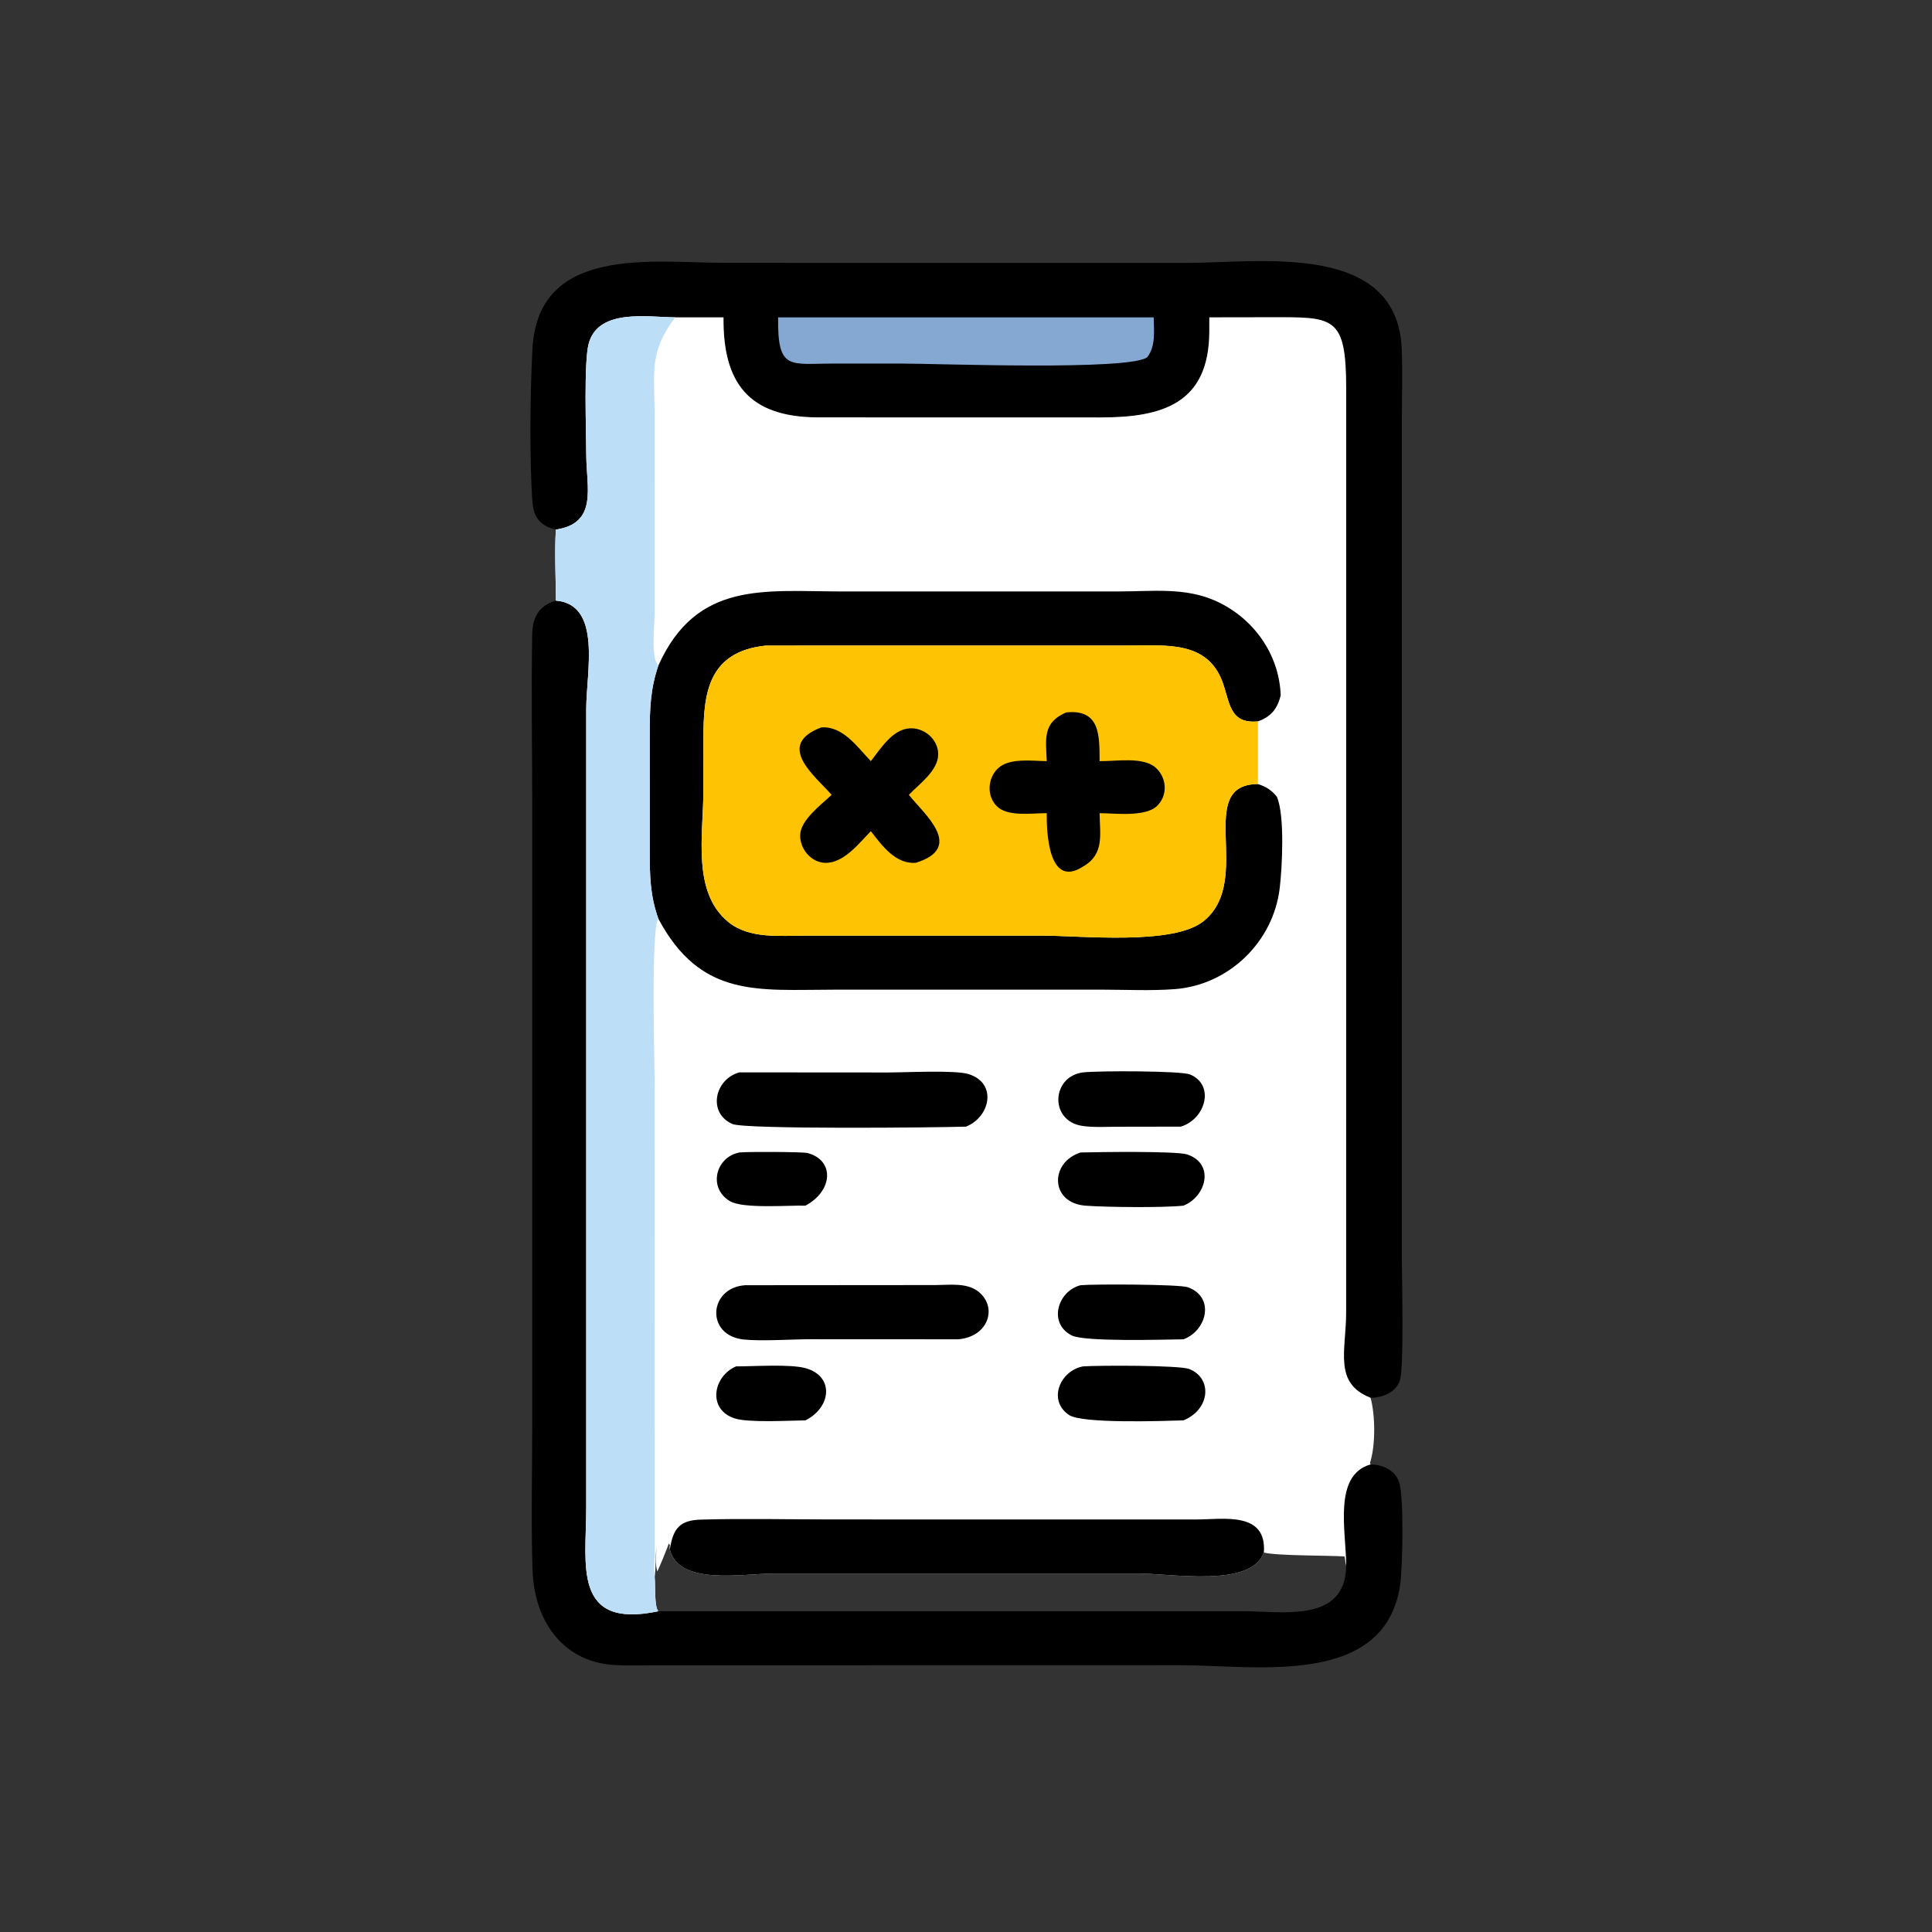 <svg version="1.1" xmlns="http://www.w3.org/2000/svg" style="display: block;" viewBox="0 0 2048 2048" width="512" height="512">
<rect x="0" y="0" width="2048" height="2048" fill="#333333" stroke="none"/>
<path transform="translate(0,0)" fill="rgb(0,0,0)" d="M 589.26 636.648 C 638.407 640.814 621.451 712.606 621.444 751.514 L 621.43 1599.42 C 621.417 1658.03 606.568 1727.33 697.88 1707.96 C 693.355 1703.1 694.945 1680.18 694.003 1672.5 C 695.188 1661.68 694.936 1650.58 695.67 1639.69 C 695.895 1647.22 694.343 1659.03 696.787 1665.85 C 697.295 1665.33 708.76 1638.05 709.117 1635.35 L 708.404 1635.53 L 710.204 1637.88 C 709.628 1639.58 709.845 1640.72 710.034 1642.45 C 719.688 1681.32 787.161 1668 821.37 1668.01 L 1206.9 1668.01 C 1242.66 1668 1326.22 1683.21 1339.74 1645.78 C 1354.47 1649.35 1406.24 1648.68 1425.25 1649.9 C 1426.16 1653.13 1425.89 1656.44 1426.99 1659.6 C 1426.93 1623.14 1412.8 1563.77 1452.88 1552.3 C 1465.54 1552.66 1478.33 1557.97 1482.98 1570.71 C 1488.45 1585.68 1486.81 1662.44 1484.26 1679.84 C 1468.22 1789.34 1331.11 1765.18 1251.01 1765.18 L 691.333 1765.28 C 677.964 1765.3 664.353 1765.85 651.016 1764.98 C 594.884 1761.31 566.283 1716.34 564.53 1664.73 C 562.824 1614.47 564.16 1563.78 564.172 1513.48 L 564.2 857.681 C 564.2 796.24 563.037 734.581 564.152 673.162 C 564.481 655.048 570.453 642.309 589.26 636.648 z M 694.003 1672.5 C 694.945 1680.18 693.355 1703.1 697.88 1707.96 L 1318.56 1707.99 C 1359.49 1707.99 1426.55 1720.74 1426.99 1659.6 C 1425.89 1656.44 1426.16 1653.13 1425.25 1649.9 C 1406.24 1648.68 1354.47 1649.35 1339.74 1645.78 C 1326.22 1683.21 1242.66 1668 1206.9 1668.01 L 821.37 1668.01 C 787.161 1668 719.688 1681.32 710.034 1642.45 C 709.845 1640.72 709.628 1639.58 710.204 1637.88 L 708.404 1635.53 L 709.117 1635.35 C 708.76 1638.05 697.295 1665.33 696.787 1665.85 C 694.343 1659.03 695.895 1647.22 695.67 1639.69 C 694.936 1650.58 695.188 1661.68 694.003 1672.5 z"/>
<path transform="translate(0,0)" fill="rgb(0,0,0)" d="M 589.26 561.405 C 573.178 557.649 565.678 548.647 564.475 532.786 C 561.13 488.658 561.969 413.37 564.481 369.15 C 570.714 259.423 692.495 278.59 767.167 278.599 L 1257.63 278.685 C 1334.88 278.764 1481.86 255.174 1485.93 370.724 C 1486.84 396.689 1486.05 422.909 1486.03 448.908 L 1486.02 1334.69 C 1486.03 1354.48 1488.44 1449.71 1483.96 1463.31 C 1479.7 1476.19 1465.33 1481.62 1452.88 1481.71 C 1413.21 1466.28 1426.95 1431.57 1426.96 1391 L 1427.02 413.028 C 1426.98 333.966 1414.13 336.216 1345.48 336.309 L 1281.92 336.412 L 1281.92 351.241 C 1281.71 427.654 1232.5 442.492 1166.97 442.507 L 865.785 442.44 C 793.891 441.761 766.271 406.194 766.948 336.412 L 715.817 336.412 C 687.353 336.301 634.37 326.599 624.098 364.066 C 618.711 383.715 621.421 456.982 621.48 482.417 C 621.559 516.601 634.158 554.609 589.26 561.405 z"/>
<path transform="translate(0,0)" fill="rgb(133,168,211)" d="M 824.834 336.412 L 1222.99 336.412 C 1223.11 350.888 1225.34 366.256 1216.27 378.543 C 1198.37 393.16 993.709 385.408 956.277 385.403 L 883.987 385.395 C 836.931 385.416 824.159 393.195 824.834 336.412 z"/>
<path transform="translate(0,0)" fill="rgb(255,255,255)" d="M 1281.92 336.412 L 1345.48 336.309 C 1414.13 336.216 1426.98 333.966 1427.02 413.028 L 1426.96 1391 C 1426.95 1431.57 1413.21 1466.28 1452.88 1481.71 C 1457.92 1500.41 1458.24 1532.26 1452.24 1550.77 L 1452.88 1552.3 C 1412.8 1563.77 1426.93 1623.14 1426.99 1659.6 C 1425.89 1656.44 1426.16 1653.13 1425.25 1649.9 C 1406.24 1648.68 1354.47 1649.35 1339.74 1645.78 C 1326.22 1683.21 1242.66 1668 1206.9 1668.01 L 821.37 1668.01 C 787.161 1668 719.688 1681.32 710.034 1642.45 C 709.845 1640.72 709.628 1639.58 710.204 1637.88 L 708.404 1635.53 L 709.117 1635.35 C 708.76 1638.05 697.295 1665.33 696.787 1665.85 C 694.343 1659.03 695.895 1647.22 695.67 1639.69 C 694.936 1650.58 695.188 1661.68 694.003 1672.5 C 694.945 1680.18 693.355 1703.1 697.88 1707.96 C 606.568 1727.33 621.417 1658.03 621.43 1599.42 L 621.444 751.514 C 621.451 712.606 638.407 640.814 589.26 636.648 C 589.248 612.277 587.632 585.446 589.26 561.405 C 634.158 554.609 621.559 516.601 621.48 482.417 C 621.421 456.982 618.711 383.715 624.098 364.066 C 634.37 326.599 687.353 336.301 715.817 336.412 L 766.948 336.412 C 766.271 406.194 793.891 441.761 865.785 442.44 L 1166.97 442.507 C 1232.5 442.492 1281.71 427.654 1281.92 351.241 L 1281.92 336.412 z"/>
<path transform="translate(0,0)" fill="rgb(0,0,0)" d="M 783.837 1221.68 C 791.685 1220.74 851.05 1220.95 855.986 1222.26 C 885.098 1229.98 882.903 1262.6 853.755 1278.04 C 835.817 1277.54 787.451 1281.6 773.546 1273.17 C 750.239 1259.04 758.698 1226.46 783.837 1221.68 z"/>
<path transform="translate(0,0)" fill="rgb(0,0,0)" d="M 780.326 1448.42 C 799.123 1448.49 837.815 1445.73 854.237 1450.4 C 884.512 1459.01 881.313 1491.88 853.755 1505.65 C 836.055 1505.82 793.665 1508.38 778.714 1503.52 C 749.528 1494.04 755.919 1458.71 780.326 1448.42 z"/>
<path transform="translate(0,0)" fill="rgb(0,0,0)" d="M 1145.41 1221.68 C 1164.17 1221.19 1247.3 1220.01 1258.5 1223.77 C 1288.1 1233.71 1278.51 1268.58 1254.46 1278.04 C 1233.48 1280.34 1172.6 1279.72 1150.79 1278.08 C 1113.01 1275.24 1112.47 1232.25 1145.41 1221.68 z"/>
<path transform="translate(0,0)" fill="rgb(0,0,0)" d="M 1148.2 1448.42 C 1163.78 1447.32 1250.18 1447.05 1260.72 1451.24 C 1285.51 1461.08 1282.87 1494.13 1254.46 1505.65 C 1233.55 1506.28 1147.26 1509.38 1133.27 1499.98 C 1109.98 1484.34 1124.07 1452.62 1148.2 1448.42 z"/>
<path transform="translate(0,0)" fill="rgb(0,0,0)" d="M 1145.41 1362.38 C 1158.88 1361.12 1250.23 1361.27 1259.28 1364.57 C 1288.41 1375.21 1279.13 1410.8 1254.46 1419.72 C 1233.65 1419.99 1149.74 1422.6 1136.02 1415.6 C 1110.83 1402.76 1121.09 1368.63 1145.41 1362.38 z"/>
<path transform="translate(0,0)" fill="rgb(0,0,0)" d="M 1148.2 1136.76 C 1165.38 1134.93 1251.9 1135.08 1261.38 1138.95 C 1288.02 1149.81 1278.26 1186.09 1251.77 1194.27 L 1185.29 1194.38 C 1172.82 1194.38 1159.41 1195.33 1147.1 1193.47 C 1112.36 1188.22 1114.27 1141.03 1148.2 1136.76 z"/>
<path transform="translate(0,0)" fill="rgb(0,0,0)" d="M 783.837 1136.76 L 941.117 1136.87 C 960.391 1136.87 1012.14 1134.11 1026.63 1138.57 C 1057.7 1148.14 1049.52 1184.26 1023.97 1194.27 C 993.724 1195.3 789.787 1197.34 776.392 1191.48 C 749.799 1179.85 757.451 1143.85 783.837 1136.76 z"/>
<path transform="translate(0,0)" fill="rgb(0,0,0)" d="M 789.788 1362.38 L 992.121 1362.22 C 1006.38 1362.13 1024.82 1359.54 1036.87 1368.96 C 1058.1 1385.57 1047.79 1417.42 1015.29 1419.72 L 859.306 1419.64 C 838.886 1419.67 807.233 1421.92 788.276 1419.92 C 747.787 1415.64 750.997 1365.16 789.788 1362.38 z"/>
<path transform="translate(0,0)" fill="rgb(0,0,0)" d="M 710.034 1642.45 C 713.551 1620.15 720.528 1611.51 742.937 1610.85 C 789.176 1609.5 835.734 1610.69 882.018 1610.68 L 1268.12 1610.7 C 1296.57 1610.71 1343.03 1601.77 1339.74 1645.78 C 1326.22 1683.21 1242.66 1668 1206.9 1668.01 L 821.37 1668.01 C 787.161 1668 719.688 1681.32 710.034 1642.45 z"/>
<path transform="translate(0,0)" fill="rgb(0,0,0)" d="M 697.88 705.514 C 738.548 615.123 811.134 626.967 892.232 626.968 L 1186.4 626.96 C 1221.39 626.949 1256.51 622.311 1289.22 637.234 C 1328.73 655.265 1356.01 693.38 1357.59 736.989 C 1354.16 751.415 1347.18 759.868 1333.43 764.708 C 1303.24 767.619 1303.81 744.66 1295.94 723.071 C 1279.99 679.309 1236.27 684.267 1198.75 684.292 L 811.905 684.336 C 750.372 690.795 745.689 735.2 745.632 782.861 L 745.606 838.487 C 745.604 884.754 733.236 945.873 772.223 977.476 C 794.419 995.468 827.041 991.826 853.755 991.784 L 1103.76 991.773 C 1145.72 991.777 1243.26 1002.34 1275.57 976.644 C 1329.9 933.439 1265.29 831.646 1333.43 831.117 C 1341.87 833.83 1347.82 837.456 1353.46 844.472 C 1362.19 864.041 1359.1 920.67 1356.51 941.83 C 1349.53 998.848 1302.35 1044.18 1245.43 1048.51 C 1220.02 1050.44 1193.79 1049.1 1168.26 1049.07 L 883.647 1049.09 C 803.41 1049.12 743.05 1058.28 697.88 973.919 C 689.098 949.306 688.767 928.455 688.739 902.62 L 688.732 778.593 C 688.747 752.11 689.228 730.802 697.88 705.514 z"/>
<path transform="translate(0,0)" fill="rgb(188,222,246)" d="M 589.26 561.405 C 634.158 554.609 621.559 516.601 621.48 482.417 C 621.421 456.982 618.711 383.715 624.098 364.066 C 634.37 326.599 687.353 336.301 715.817 336.412 C 687.228 373.825 693.927 396.219 693.959 441.339 L 693.94 649.922 C 693.928 661.906 689.628 697.662 697.88 705.514 C 689.228 730.802 688.747 752.11 688.732 778.593 L 688.739 902.62 C 688.767 928.455 689.098 949.306 697.88 973.919 C 689.638 983.904 693.991 1131.15 693.991 1154.09 L 693.868 1647.65 C 693.796 1655.21 693.013 1663.51 693.827 1671.01 L 694.003 1672.5 C 694.945 1680.18 693.355 1703.1 697.88 1707.96 C 606.568 1727.33 621.417 1658.03 621.43 1599.42 L 621.444 751.514 C 621.451 712.606 638.407 640.814 589.26 636.648 C 589.248 612.277 587.632 585.446 589.26 561.405 z"/>
<path transform="translate(0,0)" fill="rgb(254,195,2)" d="M 811.905 684.336 L 1198.75 684.292 C 1236.27 684.267 1279.99 679.309 1295.94 723.071 C 1303.81 744.66 1303.24 767.619 1333.43 764.708 L 1333.43 831.117 C 1265.29 831.646 1329.9 933.439 1275.57 976.644 C 1243.26 1002.34 1145.72 991.777 1103.76 991.773 L 853.755 991.784 C 827.041 991.826 794.419 995.468 772.223 977.476 C 733.236 945.873 745.604 884.754 745.606 838.487 L 745.632 782.861 C 745.689 735.2 750.372 690.795 811.905 684.336 z"/>
<path transform="translate(0,0)" fill="rgb(0,0,0)" d="M 1130.18 755.195 C 1166.19 751.539 1165.49 779.301 1165.62 806.844 C 1182.39 807.154 1211.42 801.894 1224.77 813.496 C 1236.9 824.035 1238.28 842.899 1226.54 854.291 C 1214.16 866.32 1182.09 862.1 1165.62 861.986 C 1165.92 884.729 1170.86 905.489 1148.2 918.479 C 1110.8 942.882 1109.4 880.23 1109.6 861.986 L 1107.21 862.011 C 1092.58 862.158 1067.46 865.873 1056.33 854.292 C 1045.69 843.23 1046.99 824.754 1057.97 814.414 C 1070.04 803.055 1094.34 806.698 1109.6 806.844 C 1108.64 783.155 1105.03 766.046 1130.18 755.195 z"/>
<path transform="translate(0,0)" fill="rgb(0,0,0)" d="M 870.49 771.118 C 893.489 769.279 908.92 792.038 923.105 806.844 C 933.556 793.668 945.745 773.41 963.966 772.092 C 979.514 770.967 994.506 783.59 994.522 799.489 C 994.54 816.924 974.429 831.057 963.406 842.566 C 979.048 862.506 1023.38 898.313 970.782 914.618 C 949.27 916.229 935.073 896.411 923.105 881.065 C 910.778 893.757 894.688 914.708 875.309 914.674 C 860.011 914.648 847.679 899.818 848.198 884.944 C 848.751 869.12 870.663 852.887 881.555 842.566 C 864.57 823.037 820.968 789.92 870.49 771.118 z"/>
</svg>